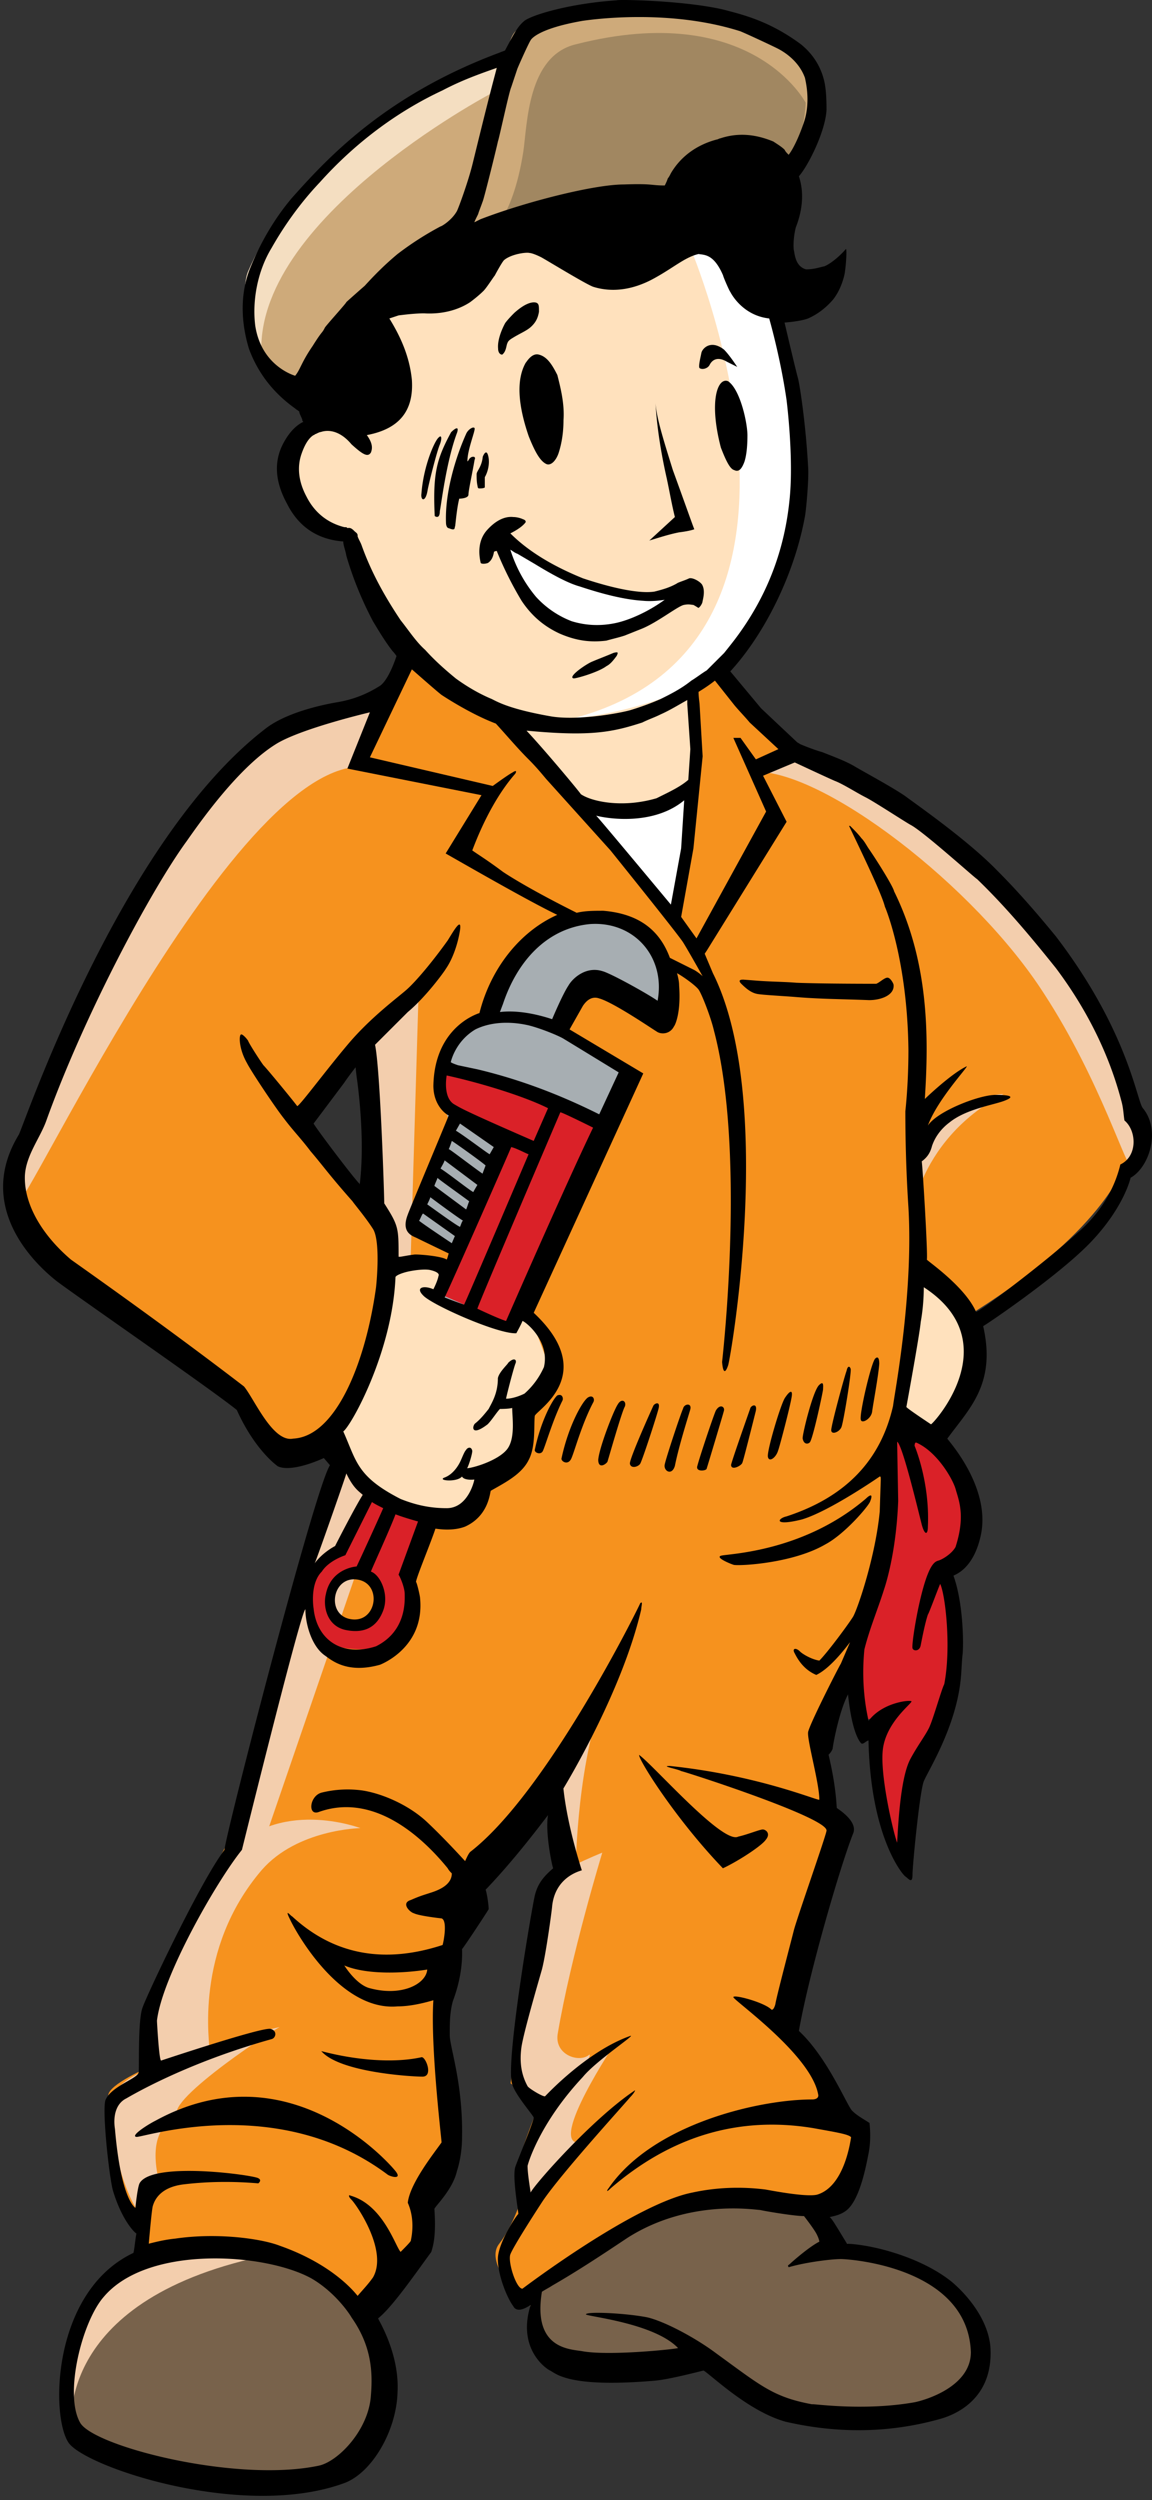 <svg width="241" height="523" xmlns="http://www.w3.org/2000/svg"><rect width="100%" height="100%" fill="#333333" stroke="none"/><g fill-rule="nonzero" fill="none"><path d="M66.55 303.412s-9.21 7.26-16.707-10.89c-.642-1.709-50.117-28.188-47.975-44.204.856-7.26 5.568-13.24 5.568-13.24s29.557-70.681 49.475-81.785c20.133-11.318 17.348-.641 22.275-7.047 4.926-6.406 6.639-9.396 6.639-9.396s29.128 30.75 63.825 3.63c1.5-1.281 14.35 16.656 16.063 16.656 1.928 0 49.69 16.016 70.464 74.526 3.427 9.396-.642 11.318-.642 11.318s-3.641 13.667-31.27 31.177c-8.781 5.552-13.707 11.531-16.063 16.015-3.427 42.068-4.07 42.068-16.064 70.469-3.426 7.901.857 16.87.857 16.87l2.999 4.484-12.851 39.505 11.994 19.86 4.498 2.99s-1.5 16.869-8.567 16.228c-7.068-.854-26.344-2.99-33.84 1.068-7.497 4.057-29.343 18.15-29.343 18.15s-6.425-6.832-3.427-10.463c2.999-3.843 4.927-10.25 4.927-10.25s-5.355 2.35 3.426-18.791l-5.997-4.485s5.569-42.067 7.068-42.921c1.5-.854 4.926-3.417 4.926-3.417s-5.568-13.88-4.497-15.802c1.07-1.922-16.492 20.286-16.492 20.286s-.214-.213-.428-.64l-1.928 2.135s-2.356 18.365-4.07 18.792c-1.713.427 4.927 37.583 1.5 38.437-3.427.854-4.926 5.98-4.926 5.98s.857 10.25-.857 10.89C85.397 470.187 75.116 483 75.116 483s-6.425-17.297-46.476-11.958l.428-8.969s-6.425 6.833-6.425-23.703c0-2.349 8.567-5.98 8.567-5.98s-4.498-7.046 2.998-21.353l14.993-28.615s.214 0 .428-.213c3.213-15.375 22.703-86.484 22.703-86.484l4.926-.214c-.857-.64-1.5-1.281-2.142-2.135-1.713-1.922-8.567 10.036-8.567 10.036zm9.209-84.99l-13.28 14.949 14.779 17.296c-.214 0 .214-33.526-1.5-32.244z" fill="#F6921E"/><path d="M112.2 150.411s20.488 2.149 32.013-6.445c39.27-28.144 14.086-90.017 14.086-90.017L149.762 46l-12.592 5.156-24.97 99.255z" fill="#FFF"/><path d="M144.281 51.48s36.14 84.337-25.875 99.17c0 0-27.158-3.814-36.354-17.8-2.78-4.026-8.981-20.13-8.981-21.613 0 0-7.912-2.12-10.05-7.417-2.14-5.297-2.14-10.807 1.924-14.833 4.063-4.026 2.566-11.654 2.566-11.654l20.315-19.071 44.052-18.012 12.403 11.23z" fill="#FFE1BD"/><path d="M143.25 124.211s-18.4 4.327-35.755-11.331c-.836-.824-1.045 1.442-1.045 1.648 0 1.648 6.273 17.718 15.682 17.718 9.409.206 21.118-8.035 21.118-8.035z" fill="#FFF"/><path d="M144.261 143.75s-18.064 8.779-37.42 6.424c-3.01-.429 15.055 17.343 15.055 17.343s12.473 6.424 22.365-3.426c.86-.856.86-20.341.86-20.341m46.022 121.62s-3.011 28.691-3.871 29.333c-.86.643 8.387 5.14 8.387 5.14s11.183-12.42 7.957-20.342c-3.226-7.922-12.473-14.56-12.473-14.56m-110.107.214s13.118-1.285 11.828.428c-.86 1.285-2.581 5.567-1.936 5.782 7.957 2.569 15.914 10.277 17.204 2.14.645-3.64 4.731 6.424 6.237 11.135 1.505 4.925-5.807 9.85-5.807 9.85s1.506 9.849-8.172 14.345c-1.72.857-.43 8.565-10.107 8.565-9.678 0-24.516-13.704-22.796-16.487 2.15-2.998 10.108-15.203 13.549-35.758z" fill="#FFE1BD"/><path d="M187.35 294.4c-2.244 7.077-1.795 36.244-9.198 44.394-1.346 1.5 1.121 21.66 1.121 21.66s5.833-2.359 3.814 0c-3.59 4.504 3.59 30.454 5.609 28.095 2.019-2.574-.449-16.085 3.814-20.803 12.114-13.726 5.384-38.818 5.384-38.818s-1.346-1.286.897-3.217c14.134-13.51-11.441-30.239-11.441-30.239" fill="#DA2128"/><path d="M145.122 163.517s-8.55 8.476-22.446 5.216c-1.924-.435 18.812 22.167 18.812 22.167s4.062-19.776 4.062-27.6" fill="#FFF"/><path d="M160.904 39.917s13.829-10.939 6.808-27.025c-6.17-14.157-52.125-14.586-59.996-6.22-1.49 1.715-1.49 5.147-1.49 5.147C114.311 9.031 52.4 29.192 52.4 64.797c0 23.594 15.744 15.014 17.233 16.516 1.49 1.501 16.382-29.385 32.977-32.388 16.169-3.003 58.294-9.008 58.294-9.008z" fill="#CEAA7A"/><path d="M157.833 161.442l9.02-4.963s58.418 25.895 70.875 76.39c2.362 9.494-.215 9.71-1.074 11.004-.86 1.08-6.443-17.91-18.256-36.036-14.39-22.442-46.175-46.827-60.565-46.395zM79.657 147.2s-18.47 2.59-22.98 6.258c-4.51 3.668-40.162 44.452-53.478 97.32-4.08 16.616 42.954-90.415 72.377-90.415 1.289 0 4.081-13.163 4.081-13.163zm-3.222 71.426l1.29 32.584s4.294 11.869 3.006 14.674c-1.074 2.805 5.154-1.727 5.154-1.727l1.718-57.615-11.168 12.084z" fill="#F3CEAD"/><path d="M104.15 12.65s-39.204 14.095-52.2 43.993c-2.77 6.194 3.622 23.705 2.983 19.861-4.475-29.47 47.939-57.02 47.939-57.02l1.278-6.834z" fill="#F4DEC1"/><path d="M71.623 303.6s3.169 7.351 6.549 7.351c3.38 0-6.972 12.324-6.972 12.324s-7.605 4.973-6.549 8c1.057 3.027-1.901-1.298-1.901-1.298l8.873-26.377z" fill="#F3CEAD"/><path d="M64.201 328.166c1.977 5.544 2.416-9.168 11.199-1.705l-19.762 57.566s-5.27.64-6.588 2.345c-1.537 1.493 15.151-58.206 15.151-58.206z" fill="#F3CEAD"/><path d="M75.4 382.42s-17.458-6.632-27.89 5.777c-7.452 8.773-19.161 37.871-14.903 44.076.426.642 11.284-1.284 11.284-2.781 0-1.926-3.407-21.61 10.858-38.3 7.451-8.557 20.651-8.771 20.651-8.771z" fill="#F3CEAD"/><path d="M39.383 443.022c-9.766.431 12.525-15.11 19.107-18.994 0 0-33.968 7.77-34.605 14.461-1.698 15.11 6.369 27.844 6.157 24.39-.213-4.1 4.246-2.806 3.184-6.69-3.821-16.405 9.766-13.383 6.157-13.167zm77.276-17.484c2.76-16.404 9.341-37.988 9.341-37.988s-11.889 4.749-12.1 7.123c-.426 3.237-7.644 35.398-5.945 36.046 1.698.647-1.274 6.907 5.095 7.77 6.581.648 11.252-9.497 10.19-8.634-2.123 1.727-7.218 0-6.581-4.317z" fill="#F3CEAD"/><path d="M128.777 427.27s-20.027 13.486-20.027 27.399c0 10.702 2.344 4.923 2.344 4.923s11.717-11.345 10.013-11.345c-6.392 0 7.67-20.976 7.67-20.976zm-8.31-37.03s.214-22.474 6.606-37.671c.639-1.499-13.21 20.976-13.21 20.976s4.687 17.766 6.605 16.696zm89.483-161.39s-11.93.428-18.962 10.06c-1.917 2.569 1.066 14.555 0 16.482-.852 1.926 0-16.482 18.962-26.542z" fill="#F3CEAD"/><path d="M64.922 329.368c.657-1.494 7.453-6.618 7.453-6.618l5.48-11.1s10.522 7.471 12.495 4.696l-4.823 12.809s5.48 16.864-11.399 15.796c-13.81-.64-9.864-14.089-9.206-15.583zm9.206 10.033c2.412.214 6.796-1.494 5.261-7.898l-.219-.214s-6.795-6.404-9.645 1.708c-1.973 5.123 2.192 6.19 4.603 6.404z" fill="#DA2128"/><path d="M94.879 261.473l-9.129-5.508 8.704-20.337c-.637-1.271-1.061-2.542-1.274-4.237-3.184-18.43 8.705-13.346 9.13-19.702.636-6.143 12.1-22.244 26.112-19.278 14.012 2.966 9.554 19.066 9.554 19.066s-13.587-6.779-16.135-5.931c-2.548.847-5.308 10.168-5.308 10.168l14.012 8.262-9.129 21.397h-.212l-14.649 31.777s-15.498-3.813-14.86-6.567c.424-1.271 3.184-9.11 3.184-9.11z" fill="#A7AEB2"/><path d="M101.85 49.45s5.294-2.84 7.623-17.69c.847-5.68.847-20.094 11.01-22.496 36.844-9.391 48.067 12.23 48.067 12.23s-.212 14.852-11.223 20.967c-11.01 6.115-55.477 6.989-55.477 6.989z" fill="#A18761"/><path d="M171.524 460.296s-26.957-9.039-59.476 18.078c-5.349 4.52 7.702 16.572 8.985 16.357 1.284-.215 18.185 0 24.818-2.798 2.78-1.076 7.915 8.393 18.185 11.406 14.975 4.52 36.156 2.798 39.579-5.165 10.055-23.674-26.743-29.27-29.738-29.27-1.07-.214-2.353-8.608-2.353-8.608zm-117.668 9.47s-31.664-2.583-36.798 15.926c-5.135 18.508-3.21 25.826 10.483 29.27 16.901 4.303 25.459 8.392 44.072-.216 15.19-7.102 5.776-27.117 4.707-29.915-.642-2.152-19.041-18.724-22.464-15.065z" fill="#78624B"/><path d="M92.83 223.1s34.221 10.386 33.145 12.082c-1.076 1.695-19.155 41.968-19.155 41.968l-15.066-6.57 13.774-33.067S86.373 234.122 92.83 223.1z" fill="#DA2128"/><path d="M54.7 472.034s-30.506-4.878-38.133 14.846c-6.32 15.906-1.525 21.42-1.525 21.42s-4.358-26.722 39.658-36.266z" fill="#F3CEAD"/><path d="M95.65 90.424c-2.352 6.196-3.421 15.81-3.635 16.451 0 1.923-1.07 1.069-1.07 1.069-.427-8.974.428-11.965 3.422-17.52.64-.641 1.71-1.496 1.282 0zm.427 13.887c-.428 1.71-.641 3.846-.855 5.77-.214.213.214 1.067-1.283.426-.214 0-.641-.213-.641-1.282-.214-6.41 2.138-13.887 4.275-18.588.428-.854 1.497-1.495 1.71-1.068.215.428-1.496 4.487-1.496 6.837 0 .427.428-.64.642-.64.213-.214.427-.214.641-.214.214 0 .428.213.214.64-.428 2.564-1.283 6.41-1.283 7.265 0 .854-1.924.854-1.924.854zm5.986-9.187c.428 1.282.214 3.205-.641 4.7v2.137c-.214.214-.855.214-1.283.214-.214-.214-.214-.214-.214-.427-.214-.855-.214-1.71-.214-2.564 0-.641 1.07-1.496 1.283-3.632 0 0 .641-1.71 1.07-.428zm64.565 113.451c-2.565-.214-6.841-.427-8.124-.64-1.283-.215-2.352-1.07-3.42-2.137-1.07-1.069.64-.855.64-.855l2.78.214c2.78.213 5.559.213 8.124.427 5.559.214 15.82.214 16.676.214.641-.214 1.71-1.282 2.352-1.282.641 0 1.282 1.282 1.282 1.495.214 2.137-2.565 3.205-5.13 3.205-5.132-.214-10.049-.214-15.18-.64zm-34.42 15.383c.427 0 .855 0 1.069.428-.428 0-.642-.214-1.07-.428zm-8.124 69.438c-2.352 4.487-3.849 10.042-4.49 11.537-.641 1.71-2.138.855-2.138.214 1.497-7.05 4.49-12.178 5.559-12.82 1.069-.64 1.496.428 1.069 1.07zm27.365 1.71c-.214.854-3.42 11.537-3.634 12.178-.214.427-2.352.64-1.925-.641.428-1.71 3.207-10.042 3.849-11.538.855-1.495 1.924-.854 1.71 0zm5.559-.642c.427-.64 1.496-.854 1.069.855-.428 1.71-2.566 10.255-2.78 10.683-.214.64-2.351 1.709-2.351.427.213-1.068 3.848-11.324 4.062-11.965zm-12.614.428c-.428 1.495-2.352 7.478-3.207 11.75-.641 2.137-2.352 1.069-2.138-.213.214-1.282 3.42-10.896 3.848-11.751.214-1.068 1.924-1.282 1.497.214zm-15.18-1.069c.856-1.495 1.925-.64 1.497.428-.641 1.068-3.42 10.896-3.634 11.537-.428.641-1.924 1.496-1.924-.427.213-2.564 3.206-10.256 4.062-11.538zm8.552.855c-.427 1.71-3.42 10.896-3.848 11.537-.428.641-1.924 1.069-2.138 0-.214-.854 4.704-11.75 4.917-12.178.214-.427 1.497-1.068 1.07.641zm13.042 30.766c1.282-.427 17.103-.64 30.358-11.964.428-.428 1.71-1.496.855.64-.427 1.069-5.345 6.838-9.407 8.974-6.627 3.846-17.317 4.487-19.027 4.273-.214 0-4.062-1.495-2.78-1.923zm27.151-39.099c.214.641-1.496 11.11-1.924 12.179-.428 1.068-2.138 1.71-2.138.64 0-1.067 2.78-11.323 3.207-12.391.214-1.068.641-1.068.855-.428zm-5.772 4.274c0 .427-2.138 10.469-2.78 11.11-.427.427-1.282.427-1.496-.855 0-1.068 2.138-9.828 3.42-11.11 1.07-1.068.856.214.856.855zm10.903-6.41c.855-.855.855.855.855 1.068-.213 2.778-1.282 8.333-1.496 10.042-.214 1.496-2.138 2.564-2.352 1.71-.428-.855 2.138-11.965 2.993-12.82zm-17.53 8.332c-.428 2.35-2.566 10.47-2.78 10.897-.428 1.495-1.924 2.564-2.138 1.282-.214-1.282 2.78-11.324 3.634-12.392.856-1.282 1.71-1.923 1.283.213zm-5.987 90.163c.641 0 1.71.855.641 2.136-.855 1.282-5.772 4.487-8.979 5.983-10.048-10.47-17.745-22.861-17.53-23.716 2.992 2.137 17.53 18.802 20.737 17.092 1.924-.427 4.49-1.495 5.131-1.495zM32.581 443.596c27.793-15.17 48.958 8.973 50.24 10.682 1.284 1.71-1.068 1.069-1.71.641-23.089-17.306-51.31-7.691-52.592-7.905-1.283-.214 2.351-2.564 4.062-3.418zm55.8-9.188c-2.139 0-17.318-.854-21.166-5.341 7.269 1.923 15.18 2.564 20.952 1.282.855-.214 2.565 4.06.213 4.06zM91.8 91.492c.641-.64.641.427.214 1.496-.642 1.495-2.352 8.332-2.566 9.614-.427 2.564-1.496 2.137-1.282.641.427-5.769 2.779-11.11 3.634-11.75zM117.67 292.97c-1.924 3.846-3.42 8.973-4.062 10.469-.428 1.068-1.924.427-1.71-.214 1.282-6.196 3.848-10.683 4.703-11.323 1.069-.428 1.283.64 1.069 1.068zm-1.07-214.51l.215.855c.641 2.564 1.282 5.555 1.069 8.546 0 2.777-.428 5.128-1.07 7.05-.64 1.71-1.71 2.564-2.565 2.137-1.283-.64-2.352-2.564-3.634-5.769-2.352-6.837-2.566-11.964-.642-15.383.214-.213 1.283-2.136 2.78-1.709 1.71.427 2.779 2.137 3.848 4.273zm-12.399-5.555c-.214-2.35 1.497-5.341 1.497-5.341.64-.855 1.496-1.71 1.924-2.137 1.924-1.709 3.42-2.35 4.49-2.136.64.213.64.64.64 1.923-.213 1.281-.64 2.136-1.496 2.99-.855.855-1.924 1.283-3.42 2.137-1.07.641-1.497.855-1.71 1.496-.215.427-.215 1.71-1.07 2.35-.427 0-.855-.427-.855-1.282zm47.89 2.778c-2.139-1.282-3.208-.214-3.635.64-.428.855-1.71 1.069-2.138.642-.214-.428.214-2.137.428-3.205.213-.855 1.924-2.778 4.703-.641.641.64 1.497 1.709 2.78 3.632l-2.139-1.068zm.213 4.06c2.566 1.708 4.062 8.759 4.062 11.323 0 2.35-.214 4.273-.641 5.555-.642 1.71-1.283 2.136-2.138 1.71-.855-.215-1.71-1.924-2.78-4.701-2.565-9.828-.64-14.743 1.497-13.888zm-15.18 4.486c.215 3.205 1.711 7.905 3.635 14.101 2.566 7.05 4.062 11.324 4.49 12.392-.641.214-1.497.427-3.207.641-2.138.427-4.062 1.068-6.2 1.71l5.345-4.915c-.641-2.564-1.069-5.128-1.71-8.119-1.497-6.623-2.138-11.964-2.352-15.81zm-27.792 24.357c.641.213.641.427.641.64-.427.641-1.496 1.496-3.207 2.35 4.063 4.06 9.407 7.051 15.18 9.402 7.055 2.35 12.186 3.204 14.965 2.777 1.71-.427 3.207-.855 4.704-1.71.213-.213 1.71-.64 2.565-1.067.855-.214 2.566.854 2.78 1.495.64 1.282 0 3.205 0 3.419 0 .213-.428 1.068-.856 1.281 0 0-.641-.427-1.069-.64-.427 0-.855-.214-1.924 0-1.283.213-5.772 3.845-9.193 5.127l-3.207 1.282c-1.283.427-2.352.641-3.848 1.068-3.42.428-6.414 0-9.835-1.495-3.206-1.496-5.772-3.632-7.91-6.837a74.358 74.358 0 01-5.13-10.256c0-.213-.215-.213-.642 0-.214 1.282-.642 1.923-1.283 2.35-.641.214-1.283.214-1.496 0-.642-2.777-.214-5.127 1.282-6.836 1.71-1.923 3.635-2.991 5.559-2.778.641 0 1.496.214 1.924.428zm-1.069 7.264c-.641-.214-1.069-.641-1.497-.855 1.283 4.06 3.207 7.264 5.345 9.828a19.577 19.577 0 007.483 5.128c2.78.855 5.772 1.068 8.98.427 3.206-.64 7.268-2.564 10.475-4.914 0 0-2.352.428-4.49.214-3.634-.214-8.124-1.282-13.255-2.991-2.351-.641-5.558-2.35-9.407-4.7l-3.634-2.137zm11.759 26.066c-1.283-.214 1.924-2.564 3.634-3.419 1.497-.64 3.207-1.282 4.703-1.923.856-.213 1.07-.213.642.641-.642.855-1.283 1.71-2.138 2.137-1.71 1.282-6.2 2.564-6.841 2.564z" fill="#000"/><path d="M58.107 306.72s-4.712-3.209-8.567-11.769c-5.569-4.494-32.556-23.111-37.696-26.963-6.212-4.922-16.493-16.478-7.925-30.601.857-1.284 20.99-61.417 51.618-84.956 4.926-3.852 13.922-5.35 15.207-5.564 3.641-.642 6.426-1.926 8.782-3.424 1.499-1.07 2.784-4.28 3.427-6.206a7.725 7.725 0 00-.857-1.07c-1.5-1.926-2.784-4.066-4.07-6.206-2.141-4.065-4.069-8.56-5.568-13.695-.215-1.284-.643-2.14-.643-2.996-5.569-.428-9.424-3.21-11.78-7.918-2.57-4.708-2.784-8.988-.643-12.84 1.071-1.926 2.356-3.423 4.07-4.28-.214-.213-.214-.213-.214-.427-.214-.642-.643-1.284-.643-1.712-.214-.214-.642-.428-.857-.642-4.497-3.21-7.71-7.276-9.638-12.412-1.713-5.564-1.927-11.556.214-16.906 2.142-5.35 5.14-10.485 8.782-14.765 7.068-7.918 19.276-21.4 43.48-30.387.428-.214.642-.214 1.07-.428 2.142-4.066 2.785-5.136 4.07-6.206 1.713-1.284 9.638-3.638 19.276-4.28 0-.214 13.922 0 22.275 1.926 4.07 1.07 9.639 2.354 16.278 7.276 3.427 2.782 4.498 5.991 4.927 7.917.214 1.07.428 2.568.428 5.778-.214 4.494-3.855 11.77-5.783 13.91 1.07 3.21.857 6.848-.643 10.7 0 0-.642 2.354-.428 4.707.214.642.214 3.424 2.57 4.066 1.714 0 2.785-.428 3.856-.642 1.499-.642 3.427-2.354 4.497-3.638.215.214 0 3.424-.214 4.708 0 .428-.642 3.638-2.57 5.992-1.5 1.712-3.213 2.996-5.14 3.852-1.714.642-4.927.856-4.927.856s2.356 10.058 2.785 11.556c.428 1.498 1.713 10.272 2.142 18.617.214 2.354-.429 9.202-.643 10.272-2.142 11.984-8.353 24.61-15.635 32.527l6.425 7.704c.214.214 7.497 7.062 7.497 7.062.214.214.428.214.642.428 1.5.642 3.213 1.284 4.712 1.712 2.142.856 4.498 1.712 6.426 2.782 2.142 1.284 8.139 4.494 10.923 6.42 2.57 1.925 13.065 9.201 19.277 15.621 4.283 4.28 8.353 8.988 12.208 13.696 15.207 19.901 16.92 34.453 18.206 35.95 3.855 4.709 1.285 12.413-2.57 14.552 0 0-1.285 5.992-8.14 13.268-6.639 7.062-22.489 17.762-22.703 17.762 2.785 12.197-2.998 17.333-7.496 23.539 0 .214 8.995 9.844 7.068 19.902-1.5 7.49-5.569 8.56-5.783 8.773 1.927 5.35 2.142 13.268 1.927 16.264-.214 1.712-.214 3.638-.428 5.564-1.07 10.057-6.854 19.045-7.71 21.185-.857 2.14-2.357 17.548-2.357 19.474 0 2.14-.856.856-1.499.428-.642-.428-7.282-8.346-7.71-28.462-.643.214-1.071.856-1.5.642-.214-.214-1.927-1.926-2.784-10.271-1.928 3.638-3.213 10.913-3.213 11.341-.214.642-.642 1.07-.857 1.284.857 3.638 1.5 7.276 1.714 11.128.214.214 4.498 2.782 3.427 5.35-2.57 6.42-9.21 29.103-11.352 41.3 5.997 5.565 10.067 15.622 11.138 16.692 1.07 1.07 2.356 1.712 3.64 2.568.215 2.14.215 4.28-.213 6.42-.429 2.14-1.714 9.416-4.498 11.77-1.285 1.07-2.785 1.284-3.641 1.498.428.214 1.285 1.712 3.64 5.564 5.355.214 15.422 2.782 21.847 7.917 2.57 2.14 7.497 7.276 8.14 13.482.856 11.556-8.14 14.552-10.281 15.194-10.495 2.996-21.419 3.21-32.556.642-7.711-2.14-15.422-9.63-17.135-10.7-.214 0-7.282 1.926-10.495 2.14-17.777 1.498-20.348-1.498-21.633-2.14-1.285-.642-6.854-4.922-4.07-13.696-.428.214-2.784 1.926-3.64.214-1.285-1.712-3.213-6.42-3.213-9.843 0-3.424 4.07-9.416 4.284-9.416 0-.642-1.286-7.704-.643-9.844.428-1.284 3.641-8.988 3.855-10.272.215-.214-3.855-4.708-4.498-7.061-1.499-4.066 4.07-36.594 4.713-39.375.642-2.782 2.141-4.28 3.855-5.778-.214-.428-1.714-7.49-1.071-11.128-4.07 5.35-8.353 10.7-13.065 15.622.214.428.642 2.996.642 4.065-.214.428-5.14 7.918-5.569 8.346.215 5.564-1.713 10.272-1.927 10.914-.643 2.354-.643 4.494-.643 7.062 0 2.568 2.785 10.058 2.57 21.4 0 4.065-1.07 7.061-1.07 7.061-.857 3.852-4.498 7.276-4.713 7.918.429 6.206-.428 8.132-.642 8.988-2.999 4.066-8.139 11.555-11.138 13.91 0 .213 4.498 7.275 4.07 15.407-.214 8.132-5.355 16.905-11.138 19.045-20.99 7.704-53.76-3.21-57.615-8.345-3.856-5.35-3.641-31.672 13.493-39.803.215-.642.429-3.21.643-4.066-.214 0-2.999-2.568-4.926-8.988-.857-3.21-2.356-17.548-1.5-19.046 1.286-2.781 6.426-4.28 6.854-5.563.214-.214-.214-10.914.857-13.696 1.071-2.996 12.209-26.535 17.135-32.955 0-2.354 18.848-75.54 22.06-80.462l-1.284-1.498c-4.284 1.926-7.925 2.568-9.639 1.712zm19.277-148.297l25.702 5.992s3.213-2.354 4.07-2.782c1.285-.856.642.214.642.214-3.213 3.638-6.425 9.201-8.996 16.05.857.641 2.999 1.925 6.426 4.493 2.57 1.712 7.71 4.708 15.421 8.56 1.714-.428 3.641-.428 5.569-.428 7.496.642 11.78 4.066 13.922 9.844l5.14 2.568c1.071.642 1.714 1.284 1.714 1.284s-2.999-5.35-4.07-7.062c-1.07-1.712-15.207-19.26-15.207-19.26l-13.493-14.98c-1.071-1.283-2.142-2.567-3.642-4.065-2.356-2.354-4.497-4.922-6.853-7.49-5.14-1.926-10.71-5.564-11.352-5.992-.857-.642-4.498-3.852-6.212-5.35l-8.781 18.404zm11.137 112.56c-1.713-1.711.215-2.14 2.142-1.283.215-.428.857-1.712 1.071-2.782.429-.856-1.927-1.284-1.927-1.284-1.5-.214-3.856.214-4.712.428-.857.214-2.142.642-2.356 1.07-.643 15.622-9.21 31.03-10.924 32.313 2.785 6.206 2.785 9.416 11.994 14.124 3.213 1.284 6.212 1.926 9.639 1.926 4.498 0 5.783-5.778 5.783-5.992-2.356.214-2.57-.642-2.57-.642-1.071 1.284-5.355.856-3.642.214 1.714-.642 2.785-2.354 3.213-3.21.428-.856.857-2.14 1.285-2.568.214-.428 1.071-.856 1.285.214 0 .642-.642 2.782-1.07 3.638 1.927-.214 7.067-1.926 8.567-4.28 1.499-2.354.856-6.42.856-8.346-.642.214-2.57.214-2.57.214-.642.642-1.713 2.354-2.57 3.21-3.641 2.782-3.213.214-2.57-.214 1.07-.856 1.928-1.926 2.784-2.996.643-1.284 1.928-3.21 1.928-6.42.214-1.284 2.142-2.996 2.142-3.21 1.285-1.284 1.927-.642 1.499.214-.643 1.926-1.928 7.062-1.928 7.276 1.071 0 2.57-.428 3.856-1.07a16.134 16.134 0 004.07-5.564c1.284-5.563-4.07-9.63-4.499-9.63-.214.643-1.285 2.569-1.285 2.569-3.855.214-17.777-5.992-19.49-7.918zm35.555-35.094s-6.425-3.21-6.854-3.21c0 0-17.563 41.087-17.349 41.087 0 0 4.498 2.14 5.997 2.568 0 0 12.423-28.462 18.206-40.445zm-26.987 37.02c.214-.213 13.493-31.456 13.493-31.456-.214 0-2.57-1.284-3.64-1.498-.215.642-12.638 28.889-13.923 31.457 1.071.428 2.785 1.07 4.07 1.498zm6.211-32.954l-7.068-4.922-.857 1.498c1.5.856 6.854 4.922 7.068 4.922l.857-1.498zm-8.139 18.617l-6.64-4.708c-.214 0-.642 1.284-.856 1.498 1.07.856 6.211 4.28 6.854 4.708l.642-1.498zm1.071-1.926c.214-.428.428-1.284.643-1.284-1.714-1.07-6.854-4.922-6.854-4.922 0 .214-.643 1.498-.643 1.498 1.5 1.07 6.212 4.494 6.854 4.708zm1.285-3.638c.214-.428.429-1.284.643-1.712-1.714-1.284-6.854-4.922-6.64-4.922 0 .214-.642 1.498-.642 1.712l6.64 4.922zm1.5-3.638c.214-.428.856-1.498.856-1.498l-6.854-5.135c-.214.642-.642 1.284-.856 1.712 1.713 1.07 5.997 4.493 6.853 4.921zm1.927-3.852l.643-1.711c-.643-.642-6.64-4.922-7.068-5.136-.215.642-.429 1.284-.643 1.712.214 0 4.926 3.638 7.068 5.135zm-5.997-14.551c1.5.856 1.5 1.07 16.706 7.704l2.999-6.848c-5.14-2.568-14.35-5.35-21.204-6.848 0 0-.857 4.494 1.499 5.992zm.857-8.132l4.07.856c8.995 2.14 17.348 5.35 25.487 9.416l4.07-8.774s-10.495-6.42-11.566-7.062c-1.071-.642-4.712-2.14-7.283-2.782-4.712-1.07-8.567-.428-11.137.856-4.284 2.568-5.14 6.848-5.14 6.848.214.214 1.499.642 1.499.642zm19.705-9.63s2.142-5.136 3.427-7.062c.856-1.497 3.64-4.065 7.068-2.995 1.713.428 9.424 4.707 11.566 6.205 1.713-9.201-4.927-16.691-14.137-16.05-8.995.857-15.207 7.705-18.205 16.692l-.643 1.712c3.641-.428 7.71.428 10.924 1.498zm9.21-42.585c.856.856 15.635 18.618 15.635 18.618l2.142-11.77.642-10.057c-6.425 5.35-16.063 3.851-18.42 3.21zm19.276-7.49l.429-6.42-.643-9.415v-.856c-1.928 1.07-3.641 2.14-5.569 2.996-1.285.642-2.57 1.07-3.855 1.712-5.997 1.926-10.495 2.996-23.989 1.712h-.214c3.641 3.852 11.138 12.84 11.352 13.268 2.142 1.497 8.567 2.995 15.85.856 2.57-1.284 4.926-2.354 6.64-3.852zM66.89 38.159c-3.855 4.066-7.282 8.774-10.067 13.696-2.998 4.921-4.07 11.127-3.427 16.263 1.285 8.56 8.353 10.486 8.353 10.486 1.071-1.284 1.286-2.782 3.642-6.206 2.141-3.424 1.927-2.568 2.57-3.852.214-.428 4.498-5.136 4.498-5.35.214-.214 2.142-1.926 3.855-3.424 2.142-2.354 4.284-4.494 6.854-6.634a64.51 64.51 0 018.996-5.777c.214 0 2.356-1.284 3.427-3.21.428-.856 2.356-6.206 3.212-9.63.643-2.568 3.427-14.124 5.14-20.33-3.64 1.284-7.282 2.568-11.351 4.708-9.638 4.494-18.42 11.128-25.702 19.26zm101.309-12.626c1.5-4.494.214-8.988.214-9.202-1.285-3.637-4.498-5.563-5.783-6.205-1.713-.856-7.71-3.638-7.925-3.638-15.635-4.922-32.556-2.14-32.77-2.14-9.852 1.712-10.923 4.066-10.923 4.066-.429.642-2.356 4.922-2.785 5.991l-1.285 3.852c-.428.856-2.57 10.914-2.784 11.342 0 .214-2.999 12.412-3.213 12.626-.214.642-.642 1.712-.857 2.354 0 .214-.642 1.284-.856 1.926l1.285-.642c9.424-3.638 23.774-7.276 29.986-7.276 6.21-.214 5.568.214 8.567.214.214-.428.428-.856.642-1.498.215-.214.429-.642.643-1.07 2.142-3.638 5.569-5.992 9.638-7.062.214 0 .429-.214.643-.214 3.855-1.284 7.496-.856 11.137.642.643.428 1.714 1.07 2.356 1.712.215.428.429.642.857 1.07.857-1.07 2.142-3.638 3.213-6.848zM153.848 133.6c6.425-8.56 10.28-18.19 11.351-29.317.643-6.42 0-15.193-.642-20.543-1.285-8.988-3.641-17.12-3.641-17.12-5.783-.642-8.14-5.564-8.14-5.564-.213-.214-1.499-3.21-1.499-3.424-1.927-4.494-3.855-4.28-5.14-4.494-2.784.642-5.14 2.782-8.996 4.922-4.498 2.568-8.995 3.21-13.065 1.926-1.713-.642-10.067-5.778-10.923-6.206-.857-.428-1.928-.856-2.356-.856-.643-.214-3.856.214-5.355 1.498-.428.428-1.713 2.782-1.928 3.21-.214.214-1.713 2.568-2.356 3.21-.856.856-1.927 1.712-2.784 2.354-2.57 1.712-5.997 2.568-9.638 2.354-1.714 0-3.641.214-5.355.428l-1.928.642c2.785 4.494 4.284 8.56 4.712 12.84.429 6.42-2.57 10.272-9.424 11.555 1.071 1.498 1.285 2.568.857 3.638-.642 1.07-1.713.428-4.07-1.712-2.141-2.567-4.497-3.21-6.425-2.567-.214 0-.642.213-1.07.427-.215 0-.215.214-.43.214-1.07.642-1.927 2.14-2.57 4.066-.856 2.568-.642 5.564 1.071 8.774 1.714 3.424 4.498 5.564 7.925 6.42.214 0 .643 0 .643.214.642-.214 1.07.214 1.5.642.213.214.642.428.642.856v.214c.214.642.642 1.284.856 1.926 2.142 5.992 5.14 11.128 8.14 15.621 1.713 2.14 3.212 4.494 5.14 6.206 1.928 2.14 4.07 4.066 6.425 5.992 2.356 1.712 4.927 3.21 7.497 4.28 1.285.642 3.855 2.14 12.422 3.638 5.14.856 13.28-.428 16.493-1.284 2.141-.642 4.498-1.498 6.425-2.354 2.142-1.07 4.284-2.14 6.426-3.852 1.07-.642 2.142-1.498 3.212-2.14l3.642-3.638c.856-1.07 1.713-2.14 2.356-2.996zm2.998 17.548c-1.07-1.284-2.142-2.354-3.213-3.638l-4.07-5.136c-1.07.856-2.355 1.712-3.426 2.354 0 1.07.214 2.354.214 2.568l.643 10.914-1.928 19.26-2.57 14.337 3.213 4.494 14.564-26.536-6.854-15.407h1.5l3.212 4.494 4.712-2.14-5.997-5.564zm36.411 118.125c0 2.354-.214 4.922-.642 7.276-.214 2.568-2.999 17.761-2.999 17.761 0 .214 3.856 2.782 5.14 3.638.215.214 16.279-17.12-1.499-28.675zm-11.565 90.734c2.998-4.066 9.21-4.494 8.995-4.066-.214.642-5.354 4.493-5.997 10.057-.642 5.564 2.356 17.976 2.999 19.474.428-8.774 1.285-14.766 2.784-17.548 1.5-2.782 2.999-4.708 3.855-6.42.857-1.711 2.57-7.917 3.213-9.201 1.5-7.704.214-18.832-.857-20.972-.642 1.498-2.356 6.206-2.57 6.42-.642 1.926-1.285 5.35-1.5 6.42-.213 1.284-1.498 1.284-1.713.642-.214-.642.857-7.918 2.356-13.054 1.5-5.136 2.57-5.136 3.213-5.35.643-.214 2.57-1.284 3.427-2.782 2.142-6.633.643-9.843 0-12.197-.642-2.14-3.855-7.704-8.139-9.63-.428-.214-.428.642-.428.642s3.213 7.49 2.784 16.906c0 1.712-.642 1.926-1.285-.428-1.07-4.28-4.07-16.692-5.14-17.334 0 .856.214 12.412.214 12.412-.428 11.127-2.785 17.975-2.999 18.617-1.285 4.066-2.998 8.132-4.07 12.412-.856 8.56.858 14.552.858 14.98zm-59.972 131.82c5.569 1.07 19.705-.428 20.133-.642-5.14-5.35-19.49-6.634-19.276-7.062.214-.642 8.567-.214 12.85.642 3.642.856 10.067 4.28 14.351 7.49 9.424 6.848 11.994 9.202 20.133 10.7-.214-.214 10.495 1.498 21.419-.428 2.142-.428 11.78-3.21 11.78-10.486-.643-17.761-25.274-19.473-27.201-19.473-1.928 0-7.283.642-10.924 1.712 0-.214-.428-.214.214-.642.429-.428 4.07-3.638 6.212-4.708 0-.214-.214-.856-.429-1.284-.428-1.07-2.784-4.066-2.784-4.066-2.142 0-8.353-1.07-9.21-1.284-1.07 0-14.779-2.354-27.63 5.778-5.14 3.424-10.28 6.848-15.85 10.057-.642.428-1.499.856-2.141 1.284-1.928 11.77 5.569 11.984 8.353 12.412zM21.696 480.484c-4.498 5.136-8.353 20.33-4.926 26.322 2.784 4.922 32.556 12.625 49.905 8.987 4.07-.856 10.495-7.49 10.923-14.765.428-5.136 0-10.486-4.07-16.264-.214-.428-3.212-5.136-8.353-8.132-9.638-5.35-34.269-7.061-43.479 3.852zm28.915-93.515c-5.355 6.634-16.706 26.535-17.777 35.737 0 .214.428 8.132.856 8.346.643-.214 21.205-7.062 22.918-6.634 1.5.428 1.071 1.926.214 2.14-18.42 5.136-29.986 12.197-30.414 12.411-2.142 1.07-2.784 3.638-2.356 6.42 1.285 14.98 4.284 16.478 4.284 16.478 0-.214.428-4.28.856-5.136 2.57-4.708 23.99-1.712 24.846-1.07.857.428 0 1.07 0 1.07-5.14-.428-10.281-.428-15.636.214-5.354.642-6.21 3.852-6.425 4.494-.214.642-.643 5.564-.857 7.918 1.714-.428 3.427-.856 5.569-1.07 8.781-1.284 17.991 0 21.847 1.498 11.566 4.066 16.064 10.271 16.278 10.485 1.285-1.498 2.142-2.354 3.212-3.852 3.213-5.563-3.426-15.193-4.497-16.263-.857-.856-.429-1.07-.215-.856 6.854 1.926 9.425 10.7 10.495 11.77.643-.642 2.142-2.14 2.142-2.354 0-.214 1.071-4.066-.642-7.918.428-4.066 5.569-10.486 7.068-12.626 0-.642-2.356-20.115-1.714-29.745-3.64 1.07-5.997 1.284-7.496 1.284-11.994 1.07-21.204-15.408-22.49-18.19-1.285-2.568.215-.642.429-.642 8.567 7.918 19.062 10.058 31.485 5.992.214-.642 1.07-5.136-.214-5.564-1.928-.214-4.926-.642-5.783-1.07-.857-.214-2.785-2.14-.643-2.781 1.928-.856 2.785-1.07 4.07-1.498 2.784-.856 4.498-2.14 4.498-4.066-.215-.214-.643-.642-.857-1.07-5.569-6.848-15.636-15.836-26.987-11.77-2.356.856-1.928-3.424.642-4.066a22.683 22.683 0 018.568-.428c4.07.642 9.638 2.996 13.493 6.634 3.856 3.638 7.71 7.918 7.925 8.132.214-.428.643-1.498 1.07-1.926 16.065-12.412 35.127-50.93 35.555-52 .643-.643.215.641.215 1.283-4.07 17.548-16.278 37.45-16.278 37.45.856 8.13 3.855 17.119 3.855 17.119-.643.214-5.569 1.498-6.211 7.49 0 .427-1.285 10.057-2.142 13.267-.857 2.996-3.855 13.268-4.284 16.264-.428 3.21 0 5.778 1.285 8.132.214.428 2.999 2.14 3.641 2.14.429-.429 8.782-9.416 17.778-12.626 1.713-.642-7.068 5.136-9.853 8.56-9.21 9.843-11.566 18.403-11.566 18.617 0 1.498.429 4.066.643 5.564.642-1.498 12.85-15.408 21.847-21.4 0 .214-.429.856-1.071 1.498-.643.856-14.136 15.622-18.206 21.614-.428.642-6.426 9.844-6.854 11.342-.428 1.712 1.285 7.061 2.57 7.061.857-.642 23.56-17.761 35.555-20.115 4.926-1.07 10.067-1.284 15.207-.642.214 0 8.567 1.712 10.923 1.07 5.57-1.712 6.854-10.7 7.068-11.984-.428-.642-3.212-1.07-7.924-1.926-15.636-2.568-29.772 1.712-42.409 12.626-1.07 1.07-.642.214-.428 0 9.21-13.482 31.485-18.618 42.622-18.618.643 0 1.286-.214 1.286-.856-1.286-8.345-17.778-19.901-17.778-20.543 0-.642 6.426 1.07 7.925 2.568 0 0 .428.428.857-1.07.214-1.498 3.213-12.84 3.855-15.408.643-2.568 7.068-20.757 6.854-20.971 0-2.782-29.986-12.412-30.414-12.412-.643-.428-4.498-1.07-2.356-1.07 18.42 1.926 30.842 7.276 31.27 7.062 0-3.424-2.57-12.412-2.355-14.124.214-1.498 6.425-13.695 6.854-14.337l1.927-4.494c-.214.214-3.855 5.35-7.068 6.848-2.57-1.07-3.855-3.21-4.498-4.494-.642-1.07.214-1.284 1.071-.428.643.642 2.57 1.712 4.07 1.926 1.713-1.712 5.997-7.49 7.068-9.202 1.07-1.926 4.712-12.84 5.569-22.041 0-.214.214-6.634.214-6.634 0-.428 0-.642-.214-.642 0 0-10.495 7.276-16.278 8.988-5.998 1.498-5.14-.214-3.213-.642 12.422-4.066 19.705-11.77 22.275-23.112.214-2.14 4.284-22.897 3.213-41.515a310.457 310.457 0 01-.643-20.115c.429-4.066.643-8.56.643-12.84-.214-18.617-4.712-29.531-4.927-29.96-.642-2.781-5.997-13.695-7.496-16.905h.214c.857.856 1.714 1.712 2.356 2.568.643.642 1.071 1.498 1.5 2.14 1.499 2.14 5.14 7.918 5.354 8.988 7.282 14.766 7.282 30.387 6.426 43.44.214-.213 5.568-5.349 8.781-6.847.214.214-6.211 7.062-8.139 12.412 1.928-2.996 10.71-6.42 14.136-6.42 3.427 0 4.07.428 1.714 1.284-2.356.856-7.925 1.712-11.352 4.494-1.713 1.284-2.998 2.996-3.641 4.922-.428 1.712-1.285 2.568-2.142 3.21.214 1.498 1.285 19.259 1.071 20.543 0 .214 7.925 5.564 10.28 10.914.215.428 14.351-10.272 21.205-16.478 4.712-4.066 7.71-8.988 8.996-14.337 3.641-1.712 3.427-7.062.857-9.202-.215-1.284-.215-2.568-.643-4.066-2.57-9.844-7.282-19.26-13.708-27.82-5.14-6.42-10.495-12.84-16.492-18.617-.214 0-11.352-10.058-13.922-11.342-1.5-.856-7.71-4.922-9.424-5.777-1.713-.856-4.712-2.782-6.426-3.424-1.499-.642-8.353-3.852-8.353-3.852l-6.64 2.782 4.927 9.63-16.707 26.963-.428.642 1.714 4.066c12.85 25.679 4.07 78.536 3.212 81.96-1.07 3.21-1.285-.643-1.285-.643.214-1.925 4.926-44.296-1.713-69.334-.643-2.782-2.57-7.704-3.213-8.56-.643-.856-2.999-2.567-4.498-3.423.214.856.428 1.712.428 2.567.429 5.778-.856 8.346-1.07 8.56-.857 1.712-2.785 1.712-3.642 1.07-1.07-.642-8.567-5.778-11.78-6.848-.214 0-1.927-1.07-3.64 1.498l-2.785 4.922 15.421 9.202-22.918 50.075c13.922 13.053.215 20.543.215 21.613-.215 2.14.214 6.42-1.286 9.202-1.499 2.996-4.926 4.708-7.924 6.42-.215.856-.643 5.35-5.355 7.49-2.784 1.07-5.997.428-6.211.428-1.071 3.21-3.856 9.843-4.07 11.127.214.214.857 2.996.857 3.424 1.07 11.128-9.638 14.338-8.353 13.91-6.854 1.926-10.067-.856-11.566-1.926-2.785-1.926-4.07-6.634-4.07-9.63-.642-.856-13.28 50.289-13.28 50.289zm38.767 25.037c-5.354.856-12.85 1.07-17.349-.856 0 0 2.356 3.852 5.14 4.708 6.855 1.926 11.995-.856 12.21-3.852zm-23.774-75.54c.642 6.42 5.783 10.272 13.065 7.918 6.426-3.21 5.997-9.63 5.997-10.914 0-1.284-.857-3.424-1.285-4.066l4.07-11.127c-1.5-.428-2.999-.856-4.712-1.498-1.286 3.424-5.14 11.77-5.14 11.983 1.927.642 3.854 4.708 2.57 8.132-1.286 3.424-3.856 4.922-7.926 4.066-3.855-.856-4.712-4.922-4.069-7.49 1.07-5.35 6.211-5.778 6.426-5.778.428-.856 4.069-8.773 5.568-12.197-.856-.428-1.713-.856-2.356-1.284l-5.569 11.127s-3.426 1.07-4.926 3.424c-2.57 2.568-1.713 7.704-1.713 7.704zm9.424-5.992c-5.355-1.07-6.854 6.848-2.142 8.132 5.783 1.498 7.282-7.062 2.142-8.132zm-9.21-3.424c1.713-2.354 4.284-3.638 4.284-3.638.642-1.284 4.283-8.345 5.783-10.7-.643-.641-1.928-1.283-3.427-4.493-.215.856-6.426 18.617-6.64 18.831zm12.851-57.778c.214-1.926.857-9.844-.643-12.198-1.499-2.354-3.855-5.136-4.283-5.778-4.926-5.564-6.212-7.49-8.782-10.485-1.927-2.568-3.64-4.28-5.569-6.848-1.713-2.14-6.853-9.844-7.71-11.556-1.714-2.996-1.714-5.778-1.285-5.992.214-.214 1.07.642 1.499 1.284.214.642 2.57 4.28 3.213 5.136.856.856 6.64 7.918 7.068 8.56.642-.214 5.997-7.49 10.709-13.054s10.28-9.63 12.209-11.342c1.927-1.711 5.354-5.777 8.567-10.271 1.07-1.712 2.998-5.136 2.57-2.14-.428 2.782-1.5 5.992-2.998 8.132-.215.428-4.07 5.777-7.925 8.987l-6.854 6.848c1.07 4.922 1.927 31.243 1.927 33.17 3 4.707 3 5.135 3 11.127 0 .214 1.498-.214 3.426-.428 1.713 0 5.783.428 6.64 1.07.214-.428.214-.642.428-1.284 0 0-5.355-2.568-6.64-3.21-.856-.428-3.427-1.07-1.927-4.922 0-.214 8.353-20.115 8.567-20.757-.642-.214-3.213-2.14-3.213-6.206.215-10.7 7.068-14.338 9.639-15.194 2.356-9.415 8.567-17.12 16.278-20.543-5.355-2.568-15.85-8.56-23.346-12.84l7.496-12.197-28.058-5.564 4.712-11.77s-13.708 3.21-19.277 6.42c-7.924 4.708-16.063 16.263-19.062 20.543-7.496 10.272-21.418 36.38-29.343 58.42-1.285 3.639-4.284 7.277-4.498 11.556-.214 6.206 3.855 12.626 9.638 17.548 6.64 4.708 21.419 15.194 36.197 26.535 2.142 2.568 5.997 11.77 10.281 10.914 8.996-.428 15.207-16.05 17.349-31.671zm-4.07-44.083l-.214-1.926c-.642.856-1.499 1.926-2.356 3.21l-6.425 8.56c.428.856 7.496 10.271 9.424 12.411.214.214.214.214.214.428 1.285-10.271-.642-22.683-.642-22.683z" fill="#000"/></g></svg>